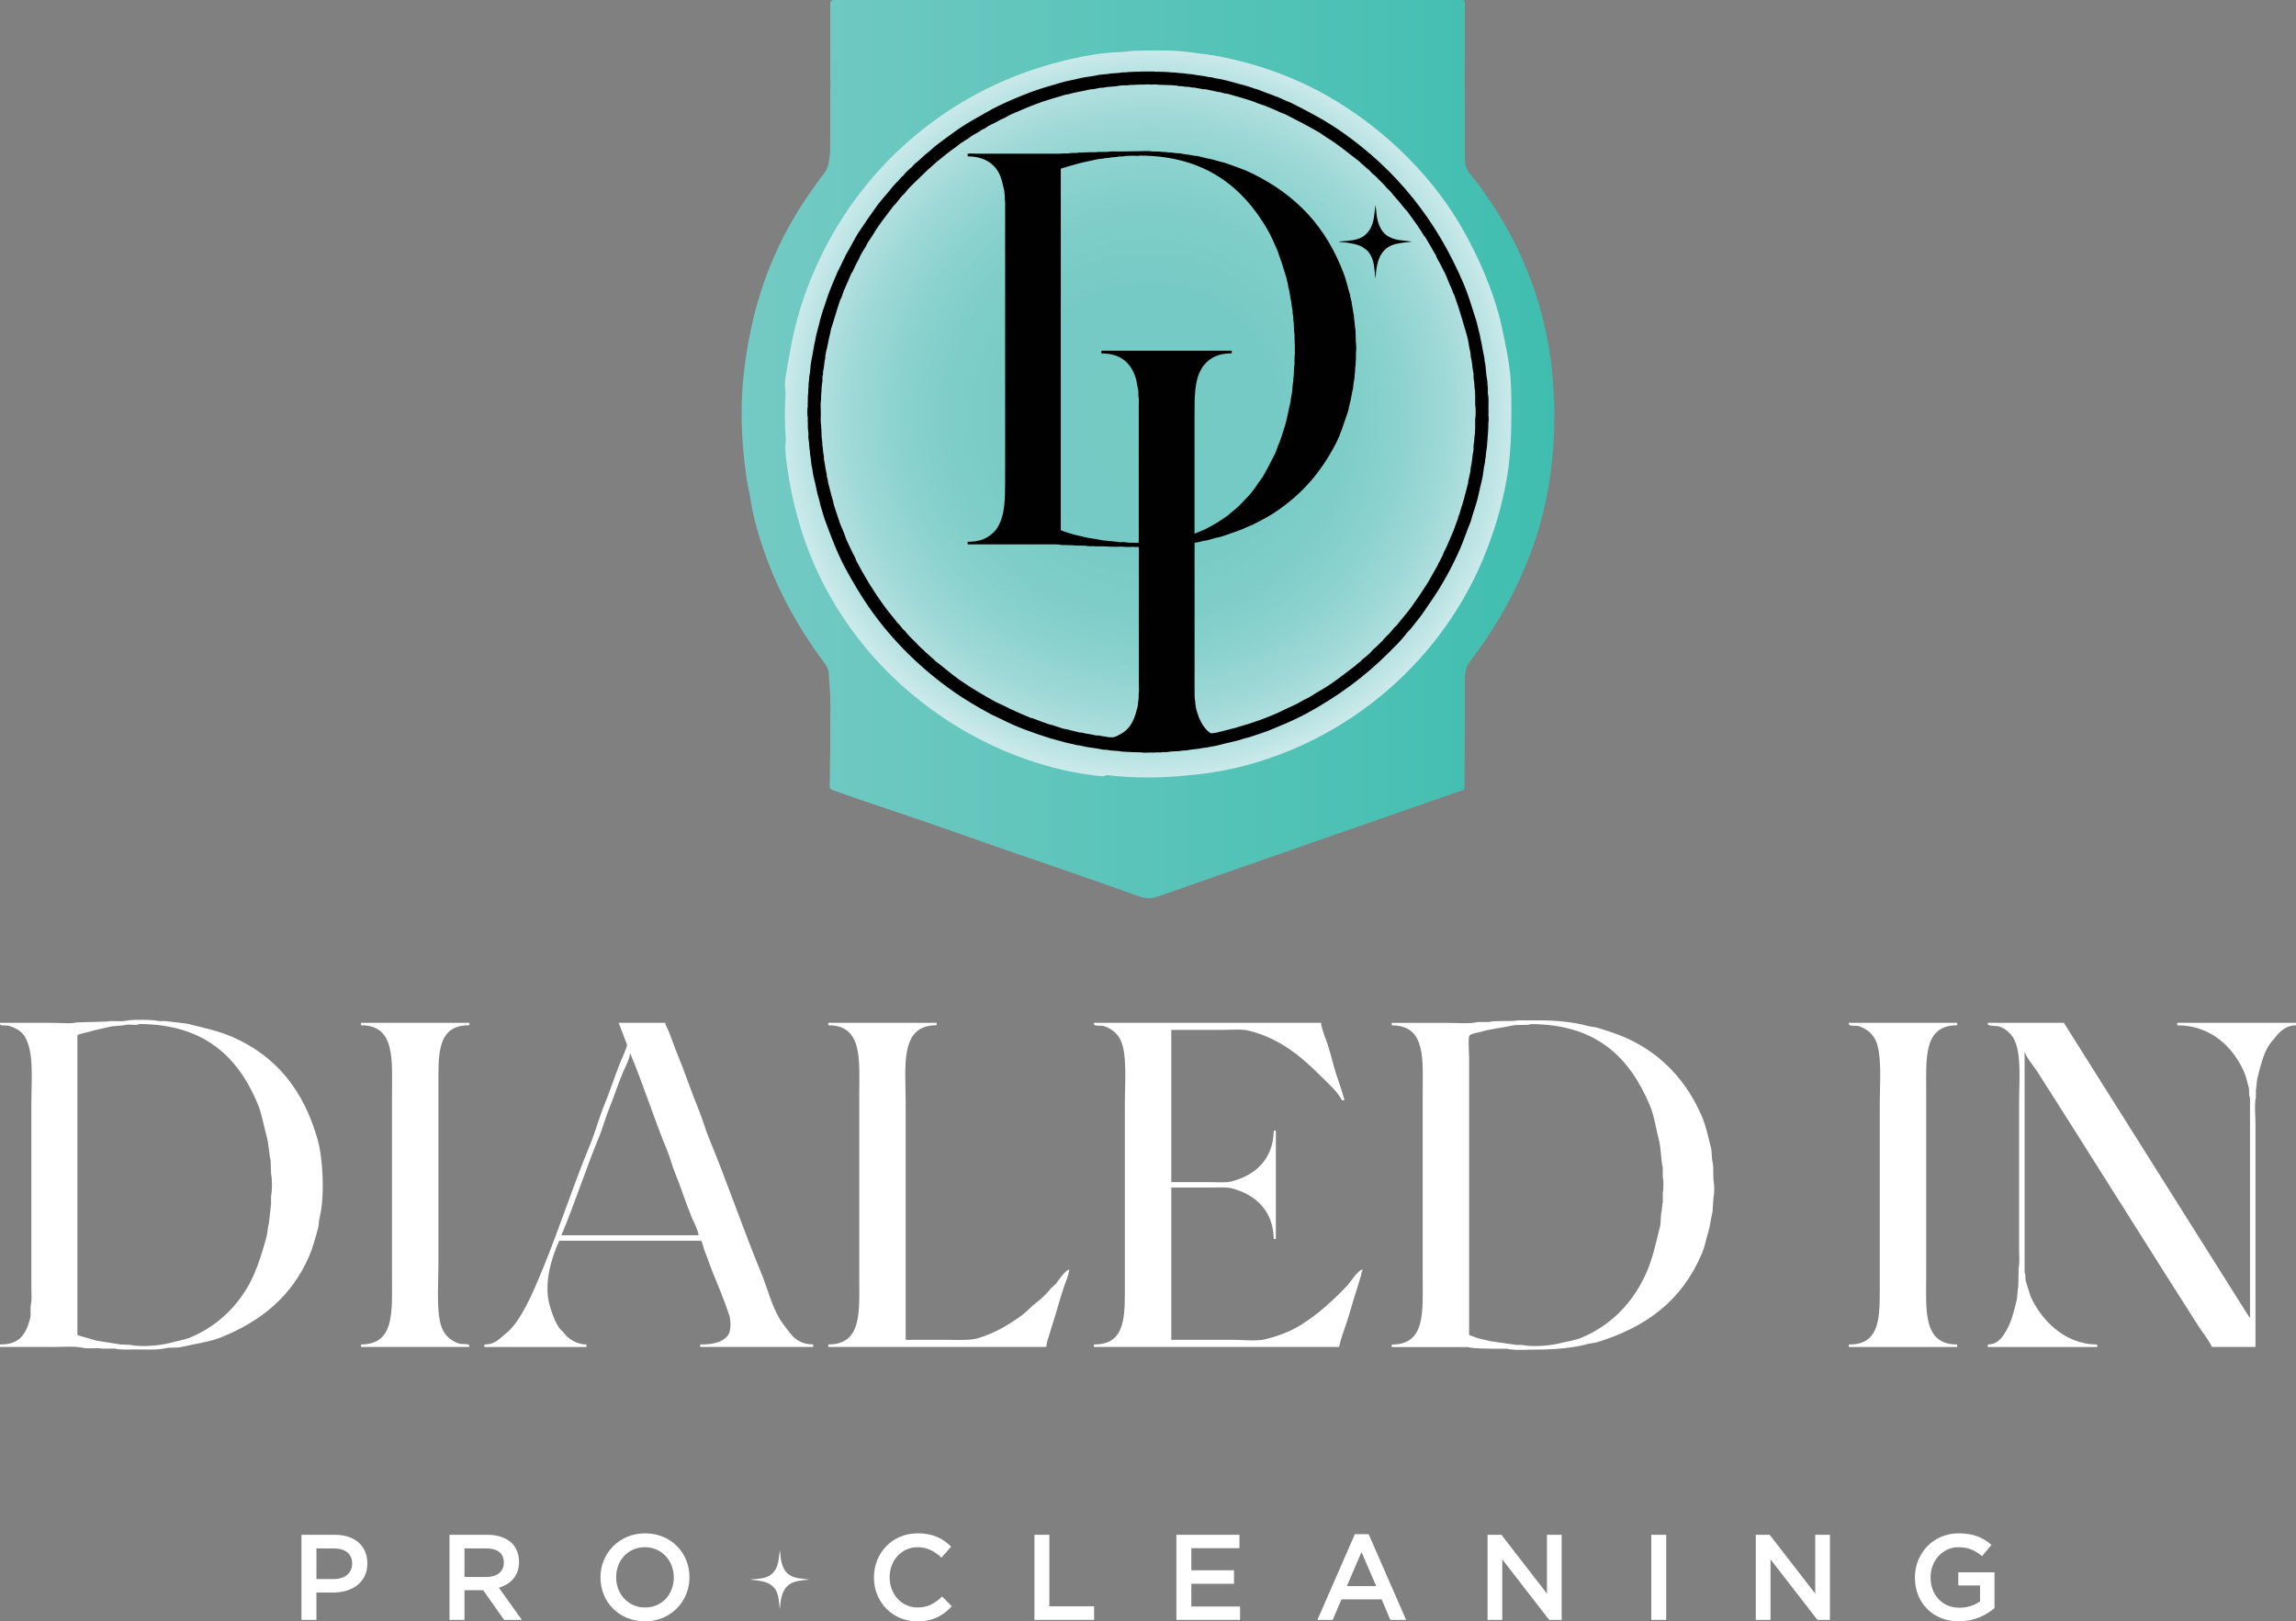 <?xml version="1.0" encoding="UTF-8"?>
<svg id="Layer_1" data-name="Layer 1" xmlns="http://www.w3.org/2000/svg" xmlns:xlink="http://www.w3.org/1999/xlink" viewBox="0 0 958.27 676.69">
  <rect x="0" y="0" width="958.27" height="676.69" fill="#808080" stroke="none"/>
  <defs>
    <style>
      .cls-1 {
        fill-rule: evenodd;
      }

      .cls-1, .cls-2 {
        fill: #fff;
      }

      .cls-3 {
        fill: #010101;
      }

      .cls-4 {
        fill: url(#radial-gradient);
      }

      .cls-5 {
        fill: url(#linear-gradient);
      }
    </style>
    <radialGradient id="radial-gradient" cx="479.48" cy="172.77" fx="479.48" fy="172.77" r="157.75" gradientUnits="userSpaceOnUse">
      <stop offset="0" stop-color="#74cac4"/>
      <stop offset=".34" stop-color="#76cac5"/>
      <stop offset=".52" stop-color="#7ecdc8"/>
      <stop offset=".66" stop-color="#8bd2ce"/>
      <stop offset=".79" stop-color="#9fd9d7"/>
      <stop offset=".9" stop-color="#b7e2e2"/>
      <stop offset="1" stop-color="#d6edef"/>
      <stop offset="1" stop-color="#d7eef0"/>
    </radialGradient>
    <linearGradient id="linear-gradient" x1="309.52" y1="187.44" x2="648.75" y2="187.44" gradientUnits="userSpaceOnUse">
      <stop offset="0" stop-color="#74cac4"/>
      <stop offset="1" stop-color="#3fbeaf"/>
    </linearGradient>
  </defs>
  <circle class="cls-4" cx="479.48" cy="172.77" r="157.75"/>
  <path class="cls-3" d="M574.55,89.8c.46,3.19,1.58,6.72,4.43,8.59,1.56,1.03,3.29,1.53,5.1,1.82l4.21.51.77.09s.04.02.04.04-.02.04-.04.04l-1.03.13c-1.27.07-2.53.23-3.77.49-1.48.2-2.75.56-3.83,1.06-3.81,1.78-5.33,5.49-5.91,9.43-.21,1.29-.34,2.59-.39,3.91,0,.03-.02.05-.05.05h-.04s-.02,0-.02-.02l-.56-5.03c-.29-2.28-1.36-5.18-3.22-6.66-.81-.64-1.45-1.09-1.91-1.33-.96-.5-2.13-.89-3.51-1.18-1.9-.4-3.83-.66-5.78-.78-.05,0-.08-.04-.08-.09h0c0-.05.04-.09.08-.09,1.85-.1,3.69-.28,5.52-.54,1.07-.17,2.05-.44,2.92-.79,3.58-1.45,5.33-4.85,5.92-8.52l.67-5.15s.02-.03.04-.03c.01,0,.02.01.03.03l.42,4.03Z"/>
  <path class="cls-3" d="M621.23,173.49c-.12-.75.15-1.54,0-2.25v-1.75c0-1.57.12-3.48-.19-4.86-.24-1.09.12-2.23-.12-3.31-.2-.87-.04-1.92-.25-2.87-.55-2.46-.43-5.18-1-7.55-.15-.63-.03-1.12-.19-1.75-.63-2.54-.9-5.3-1.56-7.73-.15-.54-.09-.96-.25-1.5-.64-2.23-1.02-4.58-1.75-6.8-1.63-4.96-3.03-9.91-4.99-14.53-11.44-26.97-28.26-47.67-50.83-63.49-6.61-4.63-13.82-8.47-21.33-12.22-.77-.39-1.53-.55-2.31-.94-3.69-1.84-7.83-3.05-11.79-4.68-.33-.14-.66-.11-1-.25-1.35-.55-2.92-.93-4.3-1.43-.56-.2-1.05-.19-1.62-.37-1.8-.59-3.81-1.01-5.67-1.56-2.11-.62-4.34-.78-6.42-1.37-.53-.15-.96-.04-1.5-.19-1.99-.53-4.3-.57-6.36-1.06-.73-.06-1.46-.12-2.18-.19-1.54-.39-3.43-.2-5.05-.56-.6-.02-1.21-.04-1.81-.06-.92-.21-2.26-.1-3.24-.25h-1.62c-.53-.12-1.33.07-1.93-.06-.54-.12-1.35-.06-2-.06h-3.68c-.29.18-1.08.06-1.5.06-1.1.04-2.2.08-3.31.12-.53.12-1.4.08-1.87.19h-1.12c-2.05.46-4.43.24-6.42.69-.52.04-1.04.08-1.56.12-.7.17-1.52.11-2.31.31-2.53.64-5.21.71-7.73,1.37-2.56.67-5.21,1.04-7.73,1.81-4.12,1.26-8.24,2.32-12.16,3.8-5.58,2.11-11.06,4.39-16.15,7.05-2.17,1.13-4.31,2.46-6.42,3.62-3.06,1.68-5.99,3.46-8.79,5.43-2.79,1.96-5.5,4.02-8.23,6.05-1.3.97-2.45,2.21-3.74,3.18-1.88,1.42-3.43,3.2-5.3,4.61-.54.41-.91,1.07-1.43,1.5-1.16.94-2.66,2.37-3.55,3.55-.23.21-.46.42-.69.62-.51.51-1,1.04-1.43,1.62-.25.23-.5.46-.75.69-.51.58-1.17,1.21-1.62,1.81-2.07,2.74-4.54,5.19-6.55,7.98-2.51,3.49-4.95,7.04-7.36,10.66-1.16,1.74-2.1,3.57-3.12,5.43-.75,1.36-1.56,2.84-2.37,4.18-.27.44-.38.91-.62,1.37-.54,1.04-1.07,2.06-1.56,3.18-.36.81-.89,1.67-1.25,2.49-1.15,2.61-2.26,5.26-3.31,7.92-1.11,2.83-1.94,5.79-2.99,8.67-.41,1.12-.61,2.3-1,3.37-.24.67-.22,1.26-.44,1.93-.5,1.55-.83,3.33-1.31,4.93-.19.63-.14,1.17-.31,1.81-.71,2.63-.96,5.6-1.62,8.36-.51,2.14-.36,4.61-.87,6.74-.16.69-.05,1.5-.19,2.12-.23,1.04-.03,2.25-.25,3.24v1.31c-.16.74-.19,1.73-.19,2.56v1.43c-.13.57.08,1.41-.06,2.06-.18.81-.18,3.49,0,4.3.14.66-.06,1.53.06,2.12v1.25c0,.89.01,1.89.19,2.68.22,1.02-.11,2.29.12,3.31.35,1.53.22,3.41.56,4.93.02.39.04.79.06,1.18.43,1.78.36,3.73.81,5.55.33,1.32.37,2.85.75,4.18.88,3.09,1.26,6.43,2.25,9.35.28.81.3,1.56.56,2.37.69,2.12,1.22,4.32,2,6.42,2.52,6.79,5.03,13.52,8.29,19.58,3.2,5.93,6.58,11.66,10.35,17.03,9.48,13.49,21.48,25.21,34.99,34.67,4.8,3.36,9.95,6.36,15.22,9.23,1.5.82,3.02,1.39,4.55,2.18,6.24,3.22,13.23,5.73,20.39,7.98,2.11.66,4.26,1.1,6.36,1.75,1.42.43,2.89.56,4.24,1,.78.25,1.45.15,2.25.37,2.75.77,5.89.88,8.79,1.56.88.21,1.72.04,2.62.25,1.74.4,3.8.22,5.61.62.64.14,1.32,0,1.87.12.69.15,1.53-.02,2.18.12,1.35.04,2.7.08,4.05.12,1.12.25,2.69.06,3.93.06h2c.86-.19,1.9.08,2.81-.12.79-.18,1.74.07,2.62-.12,1.88-.42,4.16-.15,5.99-.56.6-.04,1.21-.08,1.81-.12,2.19-.51,4.63-.45,6.74-1,.6-.16,1.07-.02,1.68-.19,1.5-.41,3.18-.5,4.74-.94,3.62-1.02,7.4-1.63,10.79-2.81.82-.28,1.57-.33,2.37-.62,2.69-.98,5.47-1.72,8.11-2.81,5.22-2.15,10.41-4.26,15.22-6.86,13-7.03,24.42-15.38,34.42-25.38,2.53-2.53,5.19-5.04,7.36-7.92.71-.94,1.67-1.74,2.37-2.68,1.42-1.9,3-3.68,4.37-5.61,1.07-1.51,2.05-3.03,3.12-4.55,4.85-6.91,9.16-14.62,12.72-22.76,1.6-3.65,2.83-7.47,4.37-11.23.35-.86.45-1.67.75-2.56.5-1.49,1-3.16,1.5-4.68.99-3.02,1.46-6.31,2.31-9.42.74-2.71.8-5.68,1.5-8.42v-.56c.12-.54.19-1.22.31-1.75v-.69c.21-.92.22-2.06.44-2.99.19-2.49.37-4.99.56-7.48.02-.91.04-1.83.06-2.74.17-.75.16-2.41.06-3.06ZM501.55,153.72c1.59-2.54,3.88-4.47,6.98-5.49.91-.3,1.91-.4,2.87-.62.49-.11,1.07.1,1.43-.12.39.01,1.06.08,1.25-.12.02-.03.02-.84,0-.87v-.12h-52.88c-.49,0-1.17-.07-1.56.06.06.28.06.65,0,.94.05.06.02.02.06.12,7.91-.01,11.97,3.77,14.09,9.54.66,1.78.77,3.8,1.25,5.8.21.86-.05,1.88.12,2.62.25,1.05.12,2.5.12,3.74v57.19c-.15.22-1.74.12-2.18.12-1.1,0-2.28.02-3.24-.19-1.05-.23-2.16.11-3.18-.12-.74-.17-1.76-.14-2.49-.31-.44-.02-.87-.04-1.31-.06-1.05-.27-2.26-.17-3.37-.44-2.28-.56-4.67-.65-6.92-1.25-2.01-.54-4.16-.89-6.11-1.56-.92-.32-1.9-.57-2.87-.94-.26-.1-.46-.29-.81-.31-.02-.02-.04-.04-.06-.06V70.47c.1-.19,1.49-.52,1.81-.62,1.58-.54,3.22-.92,4.93-1.43,2.37-.72,5.03-1.12,7.55-1.75,1.58-.39,3.21-.38,4.74-.75h.69c1.48-.35,3.32-.28,4.86-.62h1.18c1.29-.29,3.09-.31,4.55-.31.58,0,2.38.16,2.74-.06,27.44.12,43.05,13.44,53.2,30.87,1.63,2.79,2.89,5.9,4.24,8.92.34.76.45,1.46.75,2.25,1.08,2.79,1.92,5.85,2.87,8.86.33,1.04.48,2.12.75,3.12v.44c.69,2.2.86,4.82,1.43,7.17v.56c.19.8.24,1.81.44,2.62v.75c.13.55.18,1.44.31,2v1.06c.41,1.77.09,4.02.5,5.86.02,1.25.04,2.49.06,3.74.15.71.06,1.74.06,2.56,0,.86.1,1.93-.06,2.68-.11.51.03,1.19-.06,1.62v2.12c-.41,1.84-.1,4.09-.5,5.86v1c-.43,1.89-.3,4.01-.75,5.92-.28,1.19-.31,2.51-.62,3.74-.76,2.96-1.19,6-2.06,8.86-.93,3.06-1.9,6.2-3.12,8.98-.44,1-.64,1.97-1.12,2.93-1.71,3.42-3.42,6.73-5.3,9.92-.21.35-.58.72-.81,1.06-1.53,2.3-3.07,4.52-4.86,6.55-.63.71-1.37,1.35-2,2.06-1.45,1.63-3.04,3.17-4.8,4.49-.7.53-1.34,1.23-2.06,1.75-2.87,2.08-5.95,3.95-9.23,5.61-1.43.72-2.99,1.15-4.43,1.87-.13-.41-.06-1.11-.06-1.62v-47.27c0-8.06-.11-15.13,2.99-20.08ZM615.68,174.93v4.05c-.13.54.03,1.44-.12,2.12-.31,1.39-.18,3.2-.5,4.49-.21.84.07,1.71-.12,2.56-.53,2.31-.52,4.89-1.12,7.11-.15.53.01.9-.12,1.43-.34,1.32-.58,2.95-.94,4.24v.56c-1.05,3.76-1.84,7.68-3.12,11.16-.24.66-.27,1.19-.5,1.87-.13.37-.38.82-.5,1.18-.15.47-.11.83-.31,1.25-.66,1.41-1.04,3.02-1.68,4.49-1.34,3.05-2.54,6.33-4.12,9.17-.17.3-.15.65-.31.94-.58.99-.98,2.09-1.56,3.12-.1.1-.21.21-.31.31-.06.23-.12.46-.19.69-1.54,2.64-2.93,5.39-4.55,7.98-2.12,3.37-4.37,6.65-6.67,9.85-1.77,2.46-3.85,4.69-5.68,7.11-.49.65-1.27,1.16-1.75,1.81-1.19,1.63-2.66,2.94-4.05,4.37-.1.1-.1.26-.19.37l-1.06,1c-.82.82-1.57,1.64-2.49,2.37-.8.64-1.41,1.56-2.18,2.24-.97.86-1.94,1.73-2.99,2.49-.25.27-.5.54-.75.81-.49.37-.94.7-1.43,1.06-.17.19-.33.37-.5.56-3.95,2.94-7.79,6.07-11.97,8.79-1.46.95-2.92,1.71-4.43,2.62-1.12.67-2.27,1.51-3.43,2.12-.86.45-1.81.78-2.62,1.31-2.32,1.51-4.98,2.46-7.55,3.74-6.2,3.11-13.26,5.5-20.45,7.55-2.37.67-4.97,1.19-7.36,1.87-.53.15-2.51.47-2.87.25-1.09-.66-2-1.73-2.74-2.74-1.5-2.04-2.31-4.19-3.12-6.98-.24-.84-.24-1.7-.44-2.49v-.75c-.37-1.45-.31-3.27-.31-5.05v-61.43c1.27-.1,2.72-.49,3.87-.81.39-.11.83-.06,1.06-.12.91-.27,2.04-.52,2.93-.81,1.29-.42,2.49-.5,3.74-.94,3.83-1.34,7.72-2.53,11.16-4.24.54-.27,1.03-.35,1.56-.62,3.07-1.59,6.17-3.12,8.98-4.99,11.27-7.48,19.2-16.47,25.63-28.81,2.13-4.09,3.43-8.66,5.05-13.28.38-1.07.41-2.13.75-3.24.62-2.06.84-4.5,1.43-6.67.04-.48.08-.96.12-1.43.22-.92.27-2.18.5-3.12v-.81c.32-1.37.12-3.06.44-4.49v-1.25c.17-.75.12-1.81.12-2.62v-.94c.22-.96.14-3.93-.06-4.86-.02-1.04-.04-2.08-.06-3.12-.13-.58.03-1.32-.12-2-.29-1.26-.22-2.83-.5-4.05-.04-.56-.08-1.12-.12-1.68-.36-1.4-.47-3.06-.81-4.43-.11-.43,0-.69-.12-1.12-.21-.74-.42-1.7-.62-2.43v-.44c-.98-3.03-1.58-6.15-2.68-9.04-7.52-19.73-19.7-32.51-37.85-41.6-3.53-1.77-7.42-3.03-11.29-4.43-1.18-.42-2.29-.54-3.49-.94-2.36-.78-5.08-1.11-7.55-1.87-.96-.3-1.94-.19-2.93-.44-1.6-.4-3.27-.39-4.99-.81-.79-.19-1.56,0-2.37-.19-1.22-.29-2.79-.15-4.05-.44h-1.18c-.89-.2-1.91-.19-2.93-.19h-1.25c-1.65-.38-3.88-.12-5.74-.12-2.95,0-5.75.12-8.61.12-1.37,0-2.91-.14-4.12.12-.6.13-1.41-.05-1.93.06h-2.37c-.8.18-1.8.12-2.74.12h-1c-.68.15-1.53-.05-2.31.12-.53.12-1.33-.08-1.93.06-1.13.26-2.75,0-3.87.25-.93.21-2.1-.07-2.99.12-.31.07-.72-.07-.94.06h-34.86c-1.01,0-2.84-.21-3.68.06,0,.35-.03.8.06,1.06,7.01.03,11.63,3.25,13.6,8.29.69,1.78,1.06,3.7,1.56,5.74.21.84.13,1.77.31,2.56v1.5c.19.89.12,2.06.12,3.12v114.5c0,7.26-.15,13.47-2.62,18.21-1.52,2.91-4.05,5.05-7.36,6.17-.9.31-1.92.4-2.87.62-.5.12-1.07-.1-1.43.12h-1.31c-.04.11-.01.06-.06.12,0,.34-.02.76.06,1h34.49c1.49,0,3.11-.09,4.37.19.85.19,1.81-.04,2.56.12.89.02,1.79.04,2.68.06.83.19,1.88.09,2.87.12.81.03,2.14.01,2.93.19,1.02.23,2.29-.09,3.24.12h3.31c1.64.09,3.79.18,5.3.19,1.24,0,2.81-.18,3.93.06h2.99c.33,0,.9-.07,1.12.06.4-.01,1.46-.13,1.62.12v57.81c0,1.03.14,2.33-.06,3.24-.02.75-.04,1.5-.06,2.24-.25,1.05-.16,2.22-.44,3.31-.49,1.96-1.01,3.81-1.75,5.43-1.44,3.17-3.21,4.89-6.3,6.42-.56.28-1.94,1.02-2.87.81-.41-.09-.75.06-1.25-.06-1.13-.27-2.53-.35-3.62-.62-.63-.16-1.11.05-1.75-.12-1.8-.5-3.91-.63-5.67-1.12-.45-.13-.74,0-1.18-.12-1.62-.46-3.41-.79-4.99-1.25-.59-.17-1.04-.12-1.62-.31-1.53-.51-3.29-1.04-4.8-1.56-.36-.12-.59-.06-.94-.19-2.38-.87-4.89-1.69-7.17-2.62-.17-.02-.33-.04-.5-.06-3.98-1.63-8.04-3.38-11.72-5.3-1.23-.64-2.47-1.07-3.68-1.75-4.91-2.75-9.76-5.57-14.28-8.73-3.65-2.55-6.94-5.53-10.48-8.17-.19-.21-.37-.42-.56-.62-1.18-.89-2.13-1.98-3.31-2.87-.29-.31-.58-.62-.87-.94-1.28-.96-2.31-2.18-3.43-3.31-1.45-1.45-3.02-2.88-4.24-4.55-.35-.33-.71-.67-1.06-1-.47-.63-.96-1.18-1.43-1.81-.21-.19-.42-.37-.62-.56-1.88-2.49-3.97-4.83-5.8-7.36-4.18-5.78-8.01-12-11.41-18.52-.27-.52-.33-1.04-.62-1.56-1.19-2.14-2.21-4.54-3.31-6.8-.55-1.13-.86-2.3-1.31-3.49-.49-1.29-1.22-2.69-1.68-3.99-.85-2.39-1.55-4.82-2.37-7.17-.31-.89-.32-1.64-.62-2.56-.77-2.34-1.3-5.05-2-7.55v-.5c-.16-.55-.35-1.39-.5-1.93v-.69c-.52-1.92-.68-4.08-1.12-5.99-.11-.49.05-1.17-.12-1.81-.37-1.35-.27-3.13-.62-4.55v-1.25c-.19-.69-.15-1.7-.31-2.43v-1.18c-.13-.58.03-1.32-.12-2-.08-.37.04-.99-.06-1.43-.3-1.33-.12-3.28-.12-4.8,0-1.92-.25-4.2.12-5.92v-1.25c.04-.66.05-1.57.19-2.18v-1.25c.16-.72.14-1.71.31-2.37.23-.86-.1-1.82.12-2.68.03-.1.16-.34.19-.44v-1.25c.47-1.87.49-4.15.94-5.8v-.81c.13-.48.15-1.12.31-1.68.71-2.53,1.06-5.32,1.75-7.8.21-.75.18-1.39.44-2.12,1.32-3.81,2.3-7.7,3.62-11.47.18-.52.54-1.11.75-1.62.33-.81.45-1.58.81-2.37,1.09-2.38,2.05-4.81,3.12-7.23.17-.38.51-.74.69-1.12.8-1.76,1.57-3.4,2.49-4.99.28-.48.36-.94.62-1.43.69-1.31,1.57-2.69,2.37-3.93.27-.42.36-.89.62-1.31.79-1.26,1.74-2.53,2.49-3.8,2.51-4.26,5.59-7.97,8.48-11.85l.56-.5c.92-1.24,1.95-2.32,2.87-3.55.35-.33.71-.67,1.06-1,1.69-2.32,3.91-4.23,5.92-6.24,4.8-4.8,9.96-9.25,15.59-13.22.61-.43,1.19-1,1.81-1.43,1.06-.74,2.16-1.34,3.24-2.06.53-.35,1.07-.87,1.62-1.18,1.15-.65,2.22-1.26,3.37-1.93.1-.1.21-.21.31-.31.64-.36,1.24-.56,1.87-.94.44-.26.91-.69,1.37-.94.79-.41,1.51-.7,2.31-1.12,1.63-.88,3.25-1.78,5.05-2.56.55-.24,1.12-.69,1.68-.94,3.55-1.55,7.12-3.1,10.79-4.49,3.99-1.52,8.22-2.68,12.41-3.93.36-.11.57-.02.94-.12,2.91-.88,6.23-1.29,9.29-2.06.52-.13.94.03,1.5-.12.68-.19,1.76-.31,2.43-.5.64-.17,1.11.04,1.75-.12,1.98-.5,4.5-.33,6.42-.81.48-.12,1.14-.04,1.5-.12h1.18c.58-.05,1.42-.06,2-.19h1.31c.84-.08,1.77-.12,2.68-.12h1.5c.46-.1,1.92-.13,2.62-.06.21.02.42.04.62.06.54-.12,2.42-.08,3.06.06,1.35.04,2.7.08,4.05.12.57.13,1.34-.05,2,.12.38.1,1.11-.01,1.62.12.09.02.39.19.5.19.89-.03,2.25.1,3.12.31h1.18c.38.1,1.09.22,1.43.31h.94c1.02.28,2.31.37,3.31.62.59.15,1.02-.02,1.56.12,1.61.42,3.55.68,5.11,1.12h.56c.69.19,1.57.43,2.25.62.42.12.65,0,1.06.12,4.34,1.26,8.86,2.36,12.85,4.05,1.02.43,1.93.58,2.93,1,2,.84,4.14,1.67,6.05,2.62.84.42,1.66.58,2.49,1,4.71,2.38,9.3,4.8,13.78,7.36,1.08.62,2.19,1.55,3.24,2.18,5.02,3.01,9.28,6.73,13.84,10.17.19.21.37.42.56.62,1.17.87,2.13,1.95,3.31,2.81.48.5.96,1,1.43,1.5,1.12.82,2.03,1.84,2.99,2.81,1.01,1.01,2.07,1.96,2.93,3.12.52.5,1.04,1,1.56,1.5,1.59,2.14,3.53,3.94,5.11,6.11.71.97,1.67,1.83,2.37,2.81,2.23,3.1,4.51,6.12,6.49,9.48.15.25.48.49.62.75,1.49,2.61,3.11,5.17,4.55,7.8.1.17.03.33.12.5,1.24,2.21,2.48,4.61,3.62,6.92.71,1.44,1.17,2.86,1.81,4.37.31.73.77,1.56,1.06,2.31.17.44.19.76.37,1.18.14.33.44.72.56,1.06,1.15,3.18,2.09,6.19,3.12,9.54.72,2.37,1.48,5.01,2.18,7.48.65,2.28.84,4.77,1.43,7.05.14.52-.02.9.12,1.43.6,2.18.6,4.73,1.12,6.98.18.77-.08,1.81.12,2.56.36,1.32.18,3.13.5,4.55.16.7-.01,1.63.12,2.18v4.05c.28,1.03.27,4.83,0,5.86Z"/>
  <path class="cls-5" d="M648.69,168.2c-.03-1.18-.25-4.61-.66-10.29-.25-3.47-.63-6.89-1.16-10.28-4.27-27.84-15.5-53.02-33.67-75.53-1.2-1.48-1.8-3.31-1.81-5.51-.08-23.84-.08-45.69,0-65.55,0-.57-.46-1.04-1.04-1.04h-262.49c-.76,0-1.36.62-1.36,1.38.09,23.35.07,43.91-.04,61.68,0,1-.22,2.69-.63,5.06-.29,1.67-.95,3.15-1.99,4.44-2.07,2.57-4.57,6.05-7.51,10.44-11.09,16.56-18.69,34.54-22.8,53.93-2.11,9.94-3.39,19.3-3.83,28.05-.53,10.45.07,21.81,1.8,34.09.48,3.42,1.36,6.6,1.86,10.06.34,2.25.85,4.76,1.53,7.51,5.26,21.14,15.13,41.36,29.63,60.66.91,1.21,1.39,2.64,1.44,4.3.13,4.08.59,6.94.6,11.42.02,13.22-.07,24.94-.27,35.16-.01.66.4,1.26,1.03,1.49,4.75,1.74,10.21,3.65,16.38,5.71,16.27,5.45,28.57,9.66,36.89,12.63,9.43,3.36,21.72,7.63,36.87,12.8,13.72,4.69,26.5,9.17,38.34,13.44,2.38.86,4.81.85,7.3-.02,43.34-15.19,85.83-30.02,127.48-44.48.41-.14.68-.52.68-.94.09-17.19.12-32.2.11-45.04,0-3.21.64-5.66,1.93-7.36,12.72-16.73,22.01-34.16,27.87-52.31,5.49-16.99,8-35.62,7.52-55.9ZM629.56,195.2c-1.47,11.04-4.5,22.5-9.08,34.4-17.48,45.32-57.2,79.72-104.59,90.86-6.82,1.6-13.7,2.66-20.63,3.18-5.28.56-10.65.85-16.08.85-5.96,0-11.84-.36-17.62-1.03-.3.36-.76.57-1.24.53-8.12-.72-16.23-2.27-24.34-4.64-17.95-5.26-34.41-13.56-49.38-24.88-15.02-11.36-27.45-24.95-37.29-40.78-11.36-18.28-18.45-39.11-21.26-62.52-.35-2.89-.38-5.35-.08-7.39-.26-3.6-.39-7.24-.39-10.91,0-3.15.11-6.28.3-9.38-.39-1.69-.4-3.69-.02-5.99,1.36-8.47,2.61-15.09,3.74-19.86,1.9-8.01,4.52-15.83,7.74-23.39.08-.2.16-.39.25-.59.25-.59.51-1.18.77-1.76,17.79-40.45,52.74-71.64,95.64-84.37.47-.14.93-.28,1.4-.42.28-.08.57-.16.85-.24,2.95-.85,5.93-1.63,8.96-2.32,7.42-1.68,13.96-2.61,19.64-2.78,1.15-.09,2.3-.17,3.45-.24.22-.03.45-.07.72-.11,2.7-.41,6.54-.26,13.36-.35,3.59-.05,7.34.15,11.25.61,6.18.73,10.64,1.36,13.37,1.89,17.82,3.5,34.06,9.71,48.74,18.65,21.7,13.21,41.16,32.4,53.57,54.92,6.46,11.71,11.22,23.17,14.31,34.38.78,2.87,1.9,8.04,3.34,15.5,1.03,5.39,1.61,10.61,1.73,15.66.08,3.52.12,6.85.11,9.99,0,.07,0,.13,0,.19,0,.18,0,.35,0,.53-.05,8.71-.46,15.99-1.23,21.8Z"/>
  <g>
    <path class="cls-1" d="M150.67,426.87h45.22v.87l-.17.17c-11.8-.05-12.75,9.43-12.74,21.3v78.91c0,9-1.2,22.13,2.27,27.76,1.4,2.27,3.63,4.05,6.46,4.89,1.14.34,3.03-.07,4.02.52.15.23.16.43.17.87h-45.22v-1.05c14.17.06,12.92-13.85,12.92-27.93v-76.12c0-14.39,1.61-29.25-12.92-29.16v-1.05Z"/>
    <path class="cls-1" d="M345.69,426.87h45.22v.87l-.17.17c-15.36-.08-12.75,17.35-12.74,32.47v98.82h18.86c4.02,0,8.17.26,11.35-.7,7.12-2.14,12.97-5.67,18.33-9.6,2.04-1.49,3.77-3.56,5.76-5.06,2.31-1.75,4.54-3.8,6.29-6.11.7-.64,1.4-1.28,2.1-1.92.95-1.26,3.98-5.82,5.59-5.94-.27,2.53-1.53,5.1-2.27,7.33-1.91,5.75-3.39,11.55-5.24,17.11-.66,1.98-1.15,3.96-1.75,5.76-.19.57-.1,1.79-.52,2.1h-90.79v-1.05c14.18.06,12.92-13.84,12.92-27.93v-76.12c0-14.4,1.62-29.25-12.92-29.16v-1.05Z"/>
    <path class="cls-1" d="M456.55,426.87h94.8c.34,3.09,1.87,6.28,2.79,9.08,1.42,4.3,2.23,8.43,3.67,12.74,1.11,3.34,2.44,6.96,3.32,10.48h-1.05c-1.93-3.72-6.01-7.23-8.9-10.13-8.05-8.05-17.01-15.63-29.85-18.86-3.15-.79-7.5-.35-11.17-.35h-21.3v63.55h16.41c3.01,0,6.35.33,8.9-.35,9.78-2.58,17.2-9.17,17.46-21.13h.87v45.22h-.87c-.22-11.93-7.71-18.58-17.46-21.13-2.56-.67-5.89-.35-8.9-.35h-16.41v63.55h26.01c3.86,0,9.49.65,12.92-.17,6.05-1.45,10.97-3.41,15.54-6.29,7.02-4.42,13.26-10.18,18.86-16.06,1.28-1.34,4.65-6.7,6.46-6.81v.35c-.48.67-.4,1.54-.7,2.44-.66,1.98-1.2,4.12-1.92,6.29-1.36,4.05-2.43,8.33-3.84,12.57-1.13,3.4-2.51,7.02-3.32,10.65h-102.31v-.87l.17-.17c11.81.05,12.75-9.43,12.74-21.3v-78.91c0-9,1.2-22.13-2.27-27.76-1.42-2.3-3.63-3.99-6.46-4.89-1.11-.35-3.04.07-4.02-.52-.15-.23-.16-.43-.17-.87Z"/>
    <path class="cls-1" d="M771.63,426.87h45.22v1.05c-14.16-.06-12.92,13.86-12.92,27.93v76.12c0,14.39-1.61,29.25,12.92,29.16v1.05h-45.22v-.87l.17-.17c11.82.05,12.75-9.41,12.74-21.3v-78.91c0-9.01,1.21-22.13-2.27-27.76-1.42-2.3-3.63-3.99-6.46-4.89-1.11-.35-3.04.07-4.02-.52-.15-.23-.16-.43-.17-.87Z"/>
    <path class="cls-1" d="M829.6,426.87h31.78c25.84,41.02,51.68,82.06,77.52,123.08h.17v-91.83c-.63-1.04-.19-2.94-.52-4.19-.55-2.09-1.07-4.5-1.92-6.46-4.35-10.05-13.58-19.57-27.93-19.55v-1.05h49.58v.87l-.17.17c-3.93.07-6.63,2.55-8.38,4.89-.86,1.14-2.02,2.24-2.79,3.49-2.36,3.8-3.48,8.52-4.71,13.44-.43,1.74-.34,3.58-.7,5.24v2.97c-.69,3.2-.17,7.64-.17,11.17v93.06h-18.16c-1.49-3.15-3.92-6.01-5.76-8.9-4.49-7.08-9-14.11-13.44-21.13-13.21-20.87-26.27-41.61-39.46-62.5-4.72-7.49-9.55-14.95-14.32-22.52-1.45-2.3-4.19-5.25-5.06-7.86h-.17v91.83c.57.94.22,2.51.52,3.67.64,2.04,1.28,4.07,1.92,6.11,4.16,9.61,14.09,20.27,27.76,20.25.1.3.16.55.17,1.05h-45.74v-.87l.17-.17c3.6-.07,5.33-2.32,6.81-4.54,2.57-3.85,3.77-8.47,5.06-13.79.48-1.97.29-4.06.7-5.94.06-2.62.12-5.24.17-7.86.46-2.14.17-5.23.17-7.68v-60.93c0-9.27,1.18-21.3-2.44-27.24-1.25-2.04-3.31-3.91-5.76-4.71-1.1-.36-3.83-.16-4.71-.7-.15-.23-.16-.43-.17-.87Z"/>
    <path class="cls-1" d="M132.51,475.41c-5.83-20.46-17.24-34.61-35.44-42.6-5.83-2.56-12.23-3.87-19.03-5.59-2.97-.35-5.94-.7-8.9-1.05h-2.62c-2.68-.61-10.88-.8-13.79-.17-2.55.55-5.59-.18-8.03.35-4.19.12-8.38.23-12.57.35-3.02.68-7.3.17-10.65.17H0c.02.44.02.65.17.87.78.48,2.36.09,3.32.35,2.73.75,5.24,2.1,6.63,4.19,4.2,6.3,2.97,18.29,2.97,28.63v76.82c0,2.12.23,4.81-.17,6.63-.46,2.1.15,4.06-.35,5.94-1.68,6.35-4.3,10.92-12.4,10.82-.06.06-.12.12-.17.17v.87h22.52c3.98,0,8.59-.41,12.05.35,2.63.58,5.57-.19,8.03.35h5.41c2.54.57,5.76.35,8.73.35,4.27,0,8.78.27,12.4-.52,2.34-.51,4.4,0,6.63-.52,5.89-1.41,11.77-2.06,16.94-4.19,16.81-6.92,29.13-17.21,36.31-33.7,1.54-3.53,2.57-7.49,3.67-11.35.46-1.62.28-3.03.7-4.71,2.22-8.85,1.45-24.68-.87-32.82ZM113.13,499.15v3.32c-.29,2.62-.58,5.24-.87,7.86-.53,2.11-.6,4.44-1.22,6.63-1.49,5.27-3,10.33-5.06,15.01-5.14,11.66-14.26,20.93-26.01,26.01-2.78,1.2-5.53,1.57-8.73,2.44-4.11,1.12-12.06,1.93-16.94.87-1.34-.06-2.68-.12-4.02-.17-3.32-.52-6.63-1.05-9.95-1.57-2.62-.76-5.24-1.51-7.86-2.27-.06-.06-.12-.12-.17-.17v-125.01c.41-.55,4.25-1.27,5.24-1.57,2.47-.76,5.38-1.28,8.03-1.92,2.32-.56,4.75-.37,6.98-.87,1.63-.37,4.25.43,5.59-.35,27.34.06,41.4,14.01,49.41,33.35,1.83,4.42,2.47,8.91,3.84,13.97.81,2.98.83,6.54,1.57,9.78.06,1.8.12,3.61.17,5.41.53,2.33.5,6.92,0,9.25Z"/>
    <path class="cls-1" d="M715.29,493.57c-.44-2.34.03-6.04-.52-8.55-.48-2.18-.16-4.04-.7-6.11-1.13-4.37-2-8.81-3.67-12.74-6.39-15.09-17.22-26.64-32.12-33.17-3.79-1.66-7.93-2.94-12.05-4.19-1.05-.17-2.1-.35-3.14-.52-6.05-1.73-13.62-2.45-21.13-2.44h-8.38c-3.11.64-8.7-.11-12.4.7h-4.36c-3.64.84-8.43.35-12.57.35h-23.39v1.05c14.6-.09,12.92,14.7,12.92,29.16v76.12c0,14.15,1.32,28-12.92,27.93v1.05h31.6c3.19.73,8.08.58,11.52.7h4.89c3.39.78,7.96.35,11.87.35,8.07,0,15.89-.64,22.35-2.44,1.05-.17,2.1-.35,3.14-.52,21.38-6.54,35.91-17.78,44.17-37.36,1.13-2.68,1.54-5.28,2.44-8.21.84-2.74,1.21-6.04,1.92-9.08.12-1.86.23-3.72.35-5.59.42-1.8.47-4.91.17-6.46ZM693.99,497.93v3.84c-.25,1.1-.29,2.79-.52,3.84-.52,2.33-.14,4.4-.7,6.63-1.7,6.75-3.05,13.08-5.59,18.86-5.43,12.34-14.63,22.04-27.24,27.24-2.87,1.18-5.6,1.42-8.9,2.27-3.91,1.01-11.35,1.68-15.89.7h-2.27c-3.67-.52-7.33-1.05-11-1.57-1.92-.55-4.1-.9-6.11-1.57-.8-.27-1.45-.75-2.44-.87-.06-.06-.12-.12-.17-.17v-115.75c0-1.84-.52-8.13.17-9.25,1.24-.99,3.39-1.06,5.06-1.57,4.03-1.23,8.73-1.6,13.27-2.62,1.59-.36,6.29.09,7.33-.52,27.74.06,41.35,14.35,49.58,33.87,1.94,4.61,2.47,9.39,3.84,14.67.89,3.43.73,7.64,1.57,11.35v3.84c.39,1.72.37,5.08,0,6.81Z"/>
    <path class="cls-1" d="M329.62,556.25c-1.4-1.85-2.93-3.69-4.19-5.76-3.4-5.59-5.23-13.21-7.86-19.55-7.59-18.36-14.06-37.53-21.65-55.87-1.68-4.06-2.69-8-4.36-12.05-3.14-7.58-5.69-15.51-8.9-23.22-1.28-3.08-2.32-6.37-3.67-9.6-.43-1.03-1.13-2.13-1.4-3.32h-19.38c1.16,3.03,2.33,6.05,3.49,9.08.15.84-2.22,6.02-2.62,6.98-2.4,5.86-4.28,11.92-6.63,17.63-2.4,5.82-3.88,11.64-6.29,17.46-7.97,19.29-14.39,39.95-22.7,58.84-2.88,6.54-7.19,15.7-12.4,19.73-2.51,1.94-4.25,4.5-8.73,4.54-.06.06-.12.12-.17.17v.87h42.6v-1.05c-4.5-.05-7.79-2.59-9.78-5.24-.47-.47-.93-.93-1.4-1.4-1.91-2.72-3.19-6.18-4.19-9.78-2.64-9.54,1.1-20.46,4.02-26.89h59.19c.44.26,1.1,3.3,1.4,4.02,1.23,2.96,2.2,6.13,3.49,9.25,2.35,5.68,4.85,11.74,6.81,17.63.67,2.02.86,5.74,0,7.68-1.6,3.6-6.69,4.87-12.05,4.71v1.05h47.14v-1.05c-4.77.02-7.72-2.17-9.78-4.89ZM234.3,515.57c5.64-13.46,10.15-27.6,15.71-41.03,1.7-4.11,2.66-8.12,4.36-12.22,1.97-4.74,3.51-9.81,5.59-14.67.9-2.11,2.72-5.47,2.97-7.86h.17c5.61,13.38,9.99,27.5,15.54,40.85,1.2,2.89,1.77,5.66,2.97,8.55,2.56,6.17,4.52,12.7,7.16,19.03.83,1.99,2.56,5.05,2.79,7.33h-57.27Z"/>
  </g>
  <g>
    <g>
      <path class="cls-2" d="M125.82,640.56h14c8.32,0,13.5,4.72,13.5,11.87v.1c0,7.91-6.34,12.13-14.21,12.13h-7.05v11.41h-6.24v-35.51ZM139.32,659.03c4.72,0,7.66-2.64,7.66-6.34v-.1c0-4.21-2.99-6.34-7.66-6.34h-7.25v12.79h7.25Z"/>
      <path class="cls-2" d="M187.61,640.56h15.83c4.46,0,7.97,1.32,10.25,3.55,1.88,1.98,2.94,4.57,2.94,7.66v.1c0,5.83-3.5,9.34-8.42,10.76l9.59,13.44h-7.41l-8.73-12.38h-7.81v12.38h-6.24v-35.51ZM202.98,658.17c4.46,0,7.31-2.28,7.31-5.94v-.1c0-3.86-2.69-5.89-7.36-5.89h-9.08v11.92h9.13Z"/>
      <path class="cls-2" d="M250.62,658.42v-.1c0-9.94,7.71-18.37,18.62-18.37s18.52,8.27,18.52,18.26v.1c0,9.94-7.71,18.37-18.62,18.37s-18.52-8.27-18.52-18.26ZM281.21,658.42v-.1c0-6.9-4.97-12.58-12.07-12.58s-11.97,5.58-11.97,12.48v.1c0,6.9,4.97,12.58,12.07,12.58s11.97-5.58,11.97-12.48Z"/>
      <path class="cls-2" d="M364.76,658.42v-.1c0-10.1,7.56-18.37,18.26-18.37,6.6,0,10.55,2.28,13.95,5.53l-4.01,4.62c-2.89-2.64-5.89-4.36-9.99-4.36-6.7,0-11.67,5.53-11.67,12.48v.1c0,6.95,4.92,12.58,11.72,12.58,4.31,0,7.15-1.73,10.2-4.57l4.01,4.06c-3.6,3.91-7.81,6.29-14.41,6.29-10.35,0-18.06-8.07-18.06-18.26Z"/>
      <path class="cls-2" d="M431.73,640.56h6.24v29.83h18.67v5.68h-24.91v-35.51Z"/>
      <path class="cls-2" d="M490.98,640.56h26.33v5.58h-20.09v9.23h17.81v5.63h-17.81v9.49h20.34v5.58h-26.58v-35.51Z"/>
      <path class="cls-2" d="M565.45,640.31h5.78l15.63,35.77h-6.59l-3.6-8.57h-16.79l-3.65,8.57h-6.39l15.63-35.77ZM574.38,661.97l-6.14-14.21-6.09,14.21h12.23Z"/>
      <path class="cls-2" d="M620.85,640.56h5.78l19.02,24.55v-24.55h6.14v35.51h-5.22l-19.58-25.27v25.27h-6.14v-35.51Z"/>
      <path class="cls-2" d="M689.18,640.56h6.24v35.51h-6.24v-35.51Z"/>
      <path class="cls-2" d="M732.81,640.56h5.78l19.02,24.55v-24.55h6.14v35.51h-5.22l-19.58-25.27v25.27h-6.14v-35.51Z"/>
      <path class="cls-2" d="M799.22,658.42v-.1c0-9.94,7.56-18.37,18.31-18.37,6.14,0,9.99,1.73,13.65,4.82l-3.96,4.72c-2.74-2.33-5.48-3.75-9.94-3.75-6.49,0-11.52,5.68-11.52,12.48v.1c0,7.31,4.82,12.68,12.07,12.68,3.4,0,6.39-1.07,8.57-2.69v-6.6h-9.08v-5.48h15.12v14.92c-3.55,2.99-8.52,5.53-14.81,5.53-11.11,0-18.42-7.91-18.42-18.26Z"/>
    </g>
    <path class="cls-2" d="M325.86,650.37c.37,2.56,1.27,5.4,3.56,6.9,1.25.82,2.64,1.23,4.1,1.46l3.38.41.62.07s.03.01.03.03-.01.03-.03.03l-.83.1c-1.02.06-2.03.19-3.03.39-1.19.16-2.21.45-3.07.85-3.06,1.43-4.28,4.41-4.75,7.58-.17,1.04-.27,2.08-.31,3.14,0,.02-.02.04-.04.04h-.04s-.02,0-.02-.01l-.45-4.04c-.23-1.83-1.09-4.17-2.59-5.35-.65-.52-1.16-.87-1.53-1.07-.77-.4-1.71-.72-2.82-.95-1.53-.32-3.08-.53-4.64-.63-.04,0-.07-.03-.07-.07h0s.03-.07.07-.07c1.49-.08,2.97-.22,4.43-.43.86-.14,1.64-.35,2.35-.64,2.87-1.16,4.28-3.9,4.75-6.84l.54-4.14s.02-.03.04-.02c.01,0,.02.01.02.02l.34,3.24Z"/>
  </g>
</svg>